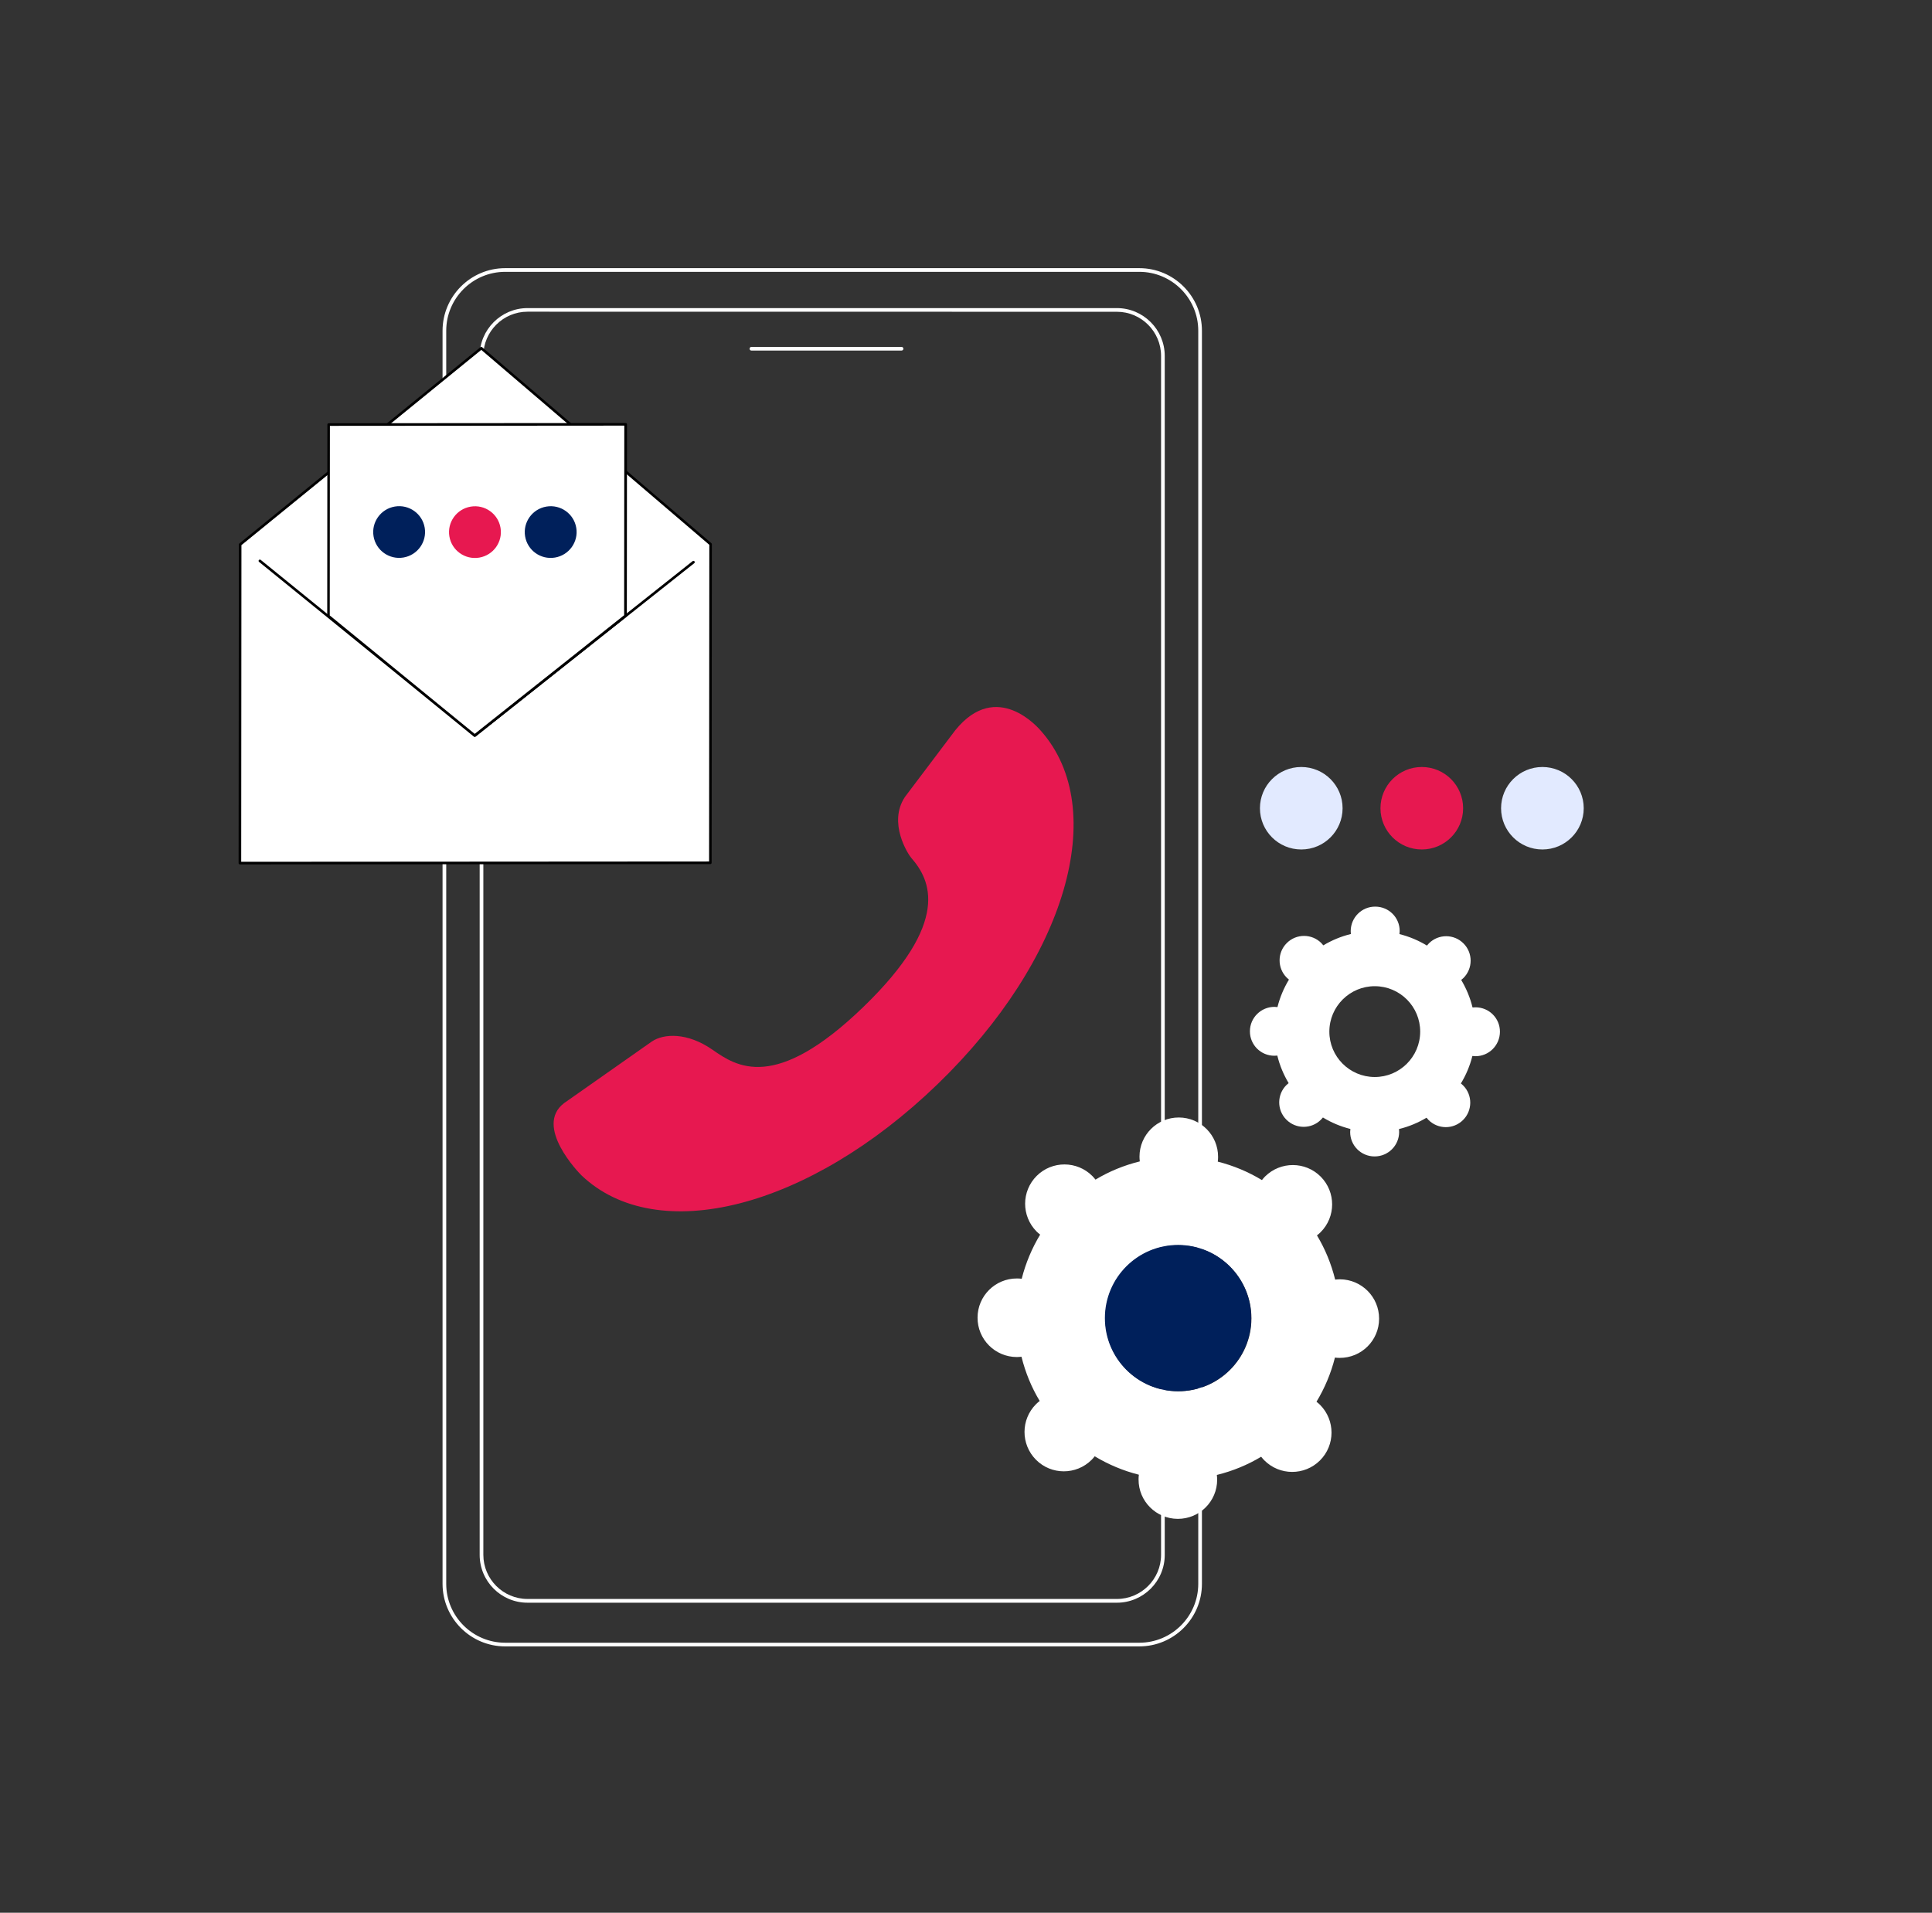 <?xml version="1.0" encoding="utf-8"?>
<!-- Generator: Adobe Illustrator 27.8.1, SVG Export Plug-In . SVG Version: 6.00 Build 0)  -->
<svg version="1.1" id="Layer_1" xmlns="http://www.w3.org/2000/svg" xmlns:xlink="http://www.w3.org/1999/xlink" x="0px" y="0px"
	 viewBox="0 0 2524.6 2500" style="enable-background:new 0 0 2524.6 2500;" xml:space="preserve">
<rect x="0" y="0" width="2524.6" height="2500" fill="#333333" stroke="none"/>
<style type="text/css">
	.st0{fill:#FFFFFF;}
	.st1{fill:#E71850;}
	.st2{fill:#00205B;}
	.st3{fill:#E2EAFF;}
</style>
<g>
	<g>
		<path class="st0" d="M1277.4,1722.2c-0.1,28.4,22.9,51.4,51.2,51.5c2.1,0,4.2-0.2,6.2-0.4c5.1,20.6,13.1,40.1,23.8,57.8
			c-1.6,1.3-3.2,2.6-4.7,4.1c-20.1,20-20.2,52.5-0.2,72.7s52.6,20.2,72.7,0.2c1.5-1.5,2.9-3.1,4.1-4.7
			c17.7,10.7,37.1,18.9,57.7,24.1c-0.3,2-0.4,4.1-0.4,6.2c-0.1,28.4,22.9,51.4,51.2,51.5c28.4,0.1,51.5-22.8,51.5-51.2
			c0-2.1-0.2-4.2-0.4-6.2c20.7-5.1,40.1-13.1,57.9-23.8c1.3,1.6,2.6,3.2,4.1,4.7c20,20.1,52.5,20.2,72.7,0.2
			c20.1-20,20.2-52.5,0.2-72.7c-1.5-1.5-3.1-2.8-4.7-4.1c10.7-17.7,18.9-37.1,24.1-57.7c2,0.3,4.1,0.4,6.2,0.4
			c28.4,0.1,51.5-22.8,51.5-51.2c0.1-28.4-22.9-51.4-51.2-51.5c-2.1,0-4.2,0.2-6.2,0.4c-5.1-20.6-13.1-40.1-23.8-57.8
			c1.6-1.3,3.2-2.6,4.7-4.1c20.1-20,20.2-52.5,0.2-72.7c-20-20.1-52.5-20.2-72.7-0.2c-1.5,1.5-2.9,3.1-4.1,4.7
			c-17.7-10.7-37.1-18.9-57.7-24.1c0.3-2,0.4-4.1,0.4-6.2c0.1-28.4-22.9-51.4-51.2-51.5c-28.4-0.1-51.5,22.8-51.5,51.2
			c0,2.1,0.2,4.2,0.4,6.2c-20.7,5.1-40.1,13.1-57.9,23.8c-1.3-1.6-2.6-3.2-4.1-4.7c-20-20.1-52.6-20.2-72.7-0.2s-20.2,52.5-0.2,72.7
			c1.5,1.5,3.1,2.8,4.7,4.1c-10.7,17.7-18.9,37.1-24.1,57.7c-2-0.3-4.1-0.4-6.2-0.4C1300.5,1670.9,1277.4,1693.9,1277.4,1722.2z
			 M1444.4,1722.7c0.2-52.7,43-95.3,95.7-95.1c52.7,0.2,95.3,43,95.2,95.7s-43,95.3-95.7,95.1
			C1486.8,1818.3,1444.2,1775.4,1444.4,1722.7z"/>
		<path class="st0" d="M1633.3,1347.9c-0.1,17.7,14.2,32,31.9,32c1.3,0,2.6-0.1,3.9-0.2c3.1,12.8,8.2,24.9,14.8,36
			c-1,0.8-2,1.6-2.9,2.5c-12.5,12.4-12.6,32.7-0.1,45.2c12.4,12.5,32.7,12.6,45.2,0.1c0.9-0.9,1.8-1.9,2.6-2.9
			c11,6.7,23.1,11.8,35.9,15c-0.2,1.3-0.3,2.6-0.3,3.9c-0.1,17.7,14.2,32,31.9,32s32-14.2,32.1-31.9c0-1.3-0.1-2.6-0.2-3.9
			c12.8-3.1,24.9-8.2,36-14.8c0.8,1,1.6,2,2.5,2.9c12.5,12.5,32.7,12.6,45.2,0.1c12.5-12.4,12.6-32.7,0.1-45.2
			c-0.9-0.9-1.9-1.8-2.9-2.6c6.7-11,11.8-23.1,15-35.9c1.3,0.2,2.6,0.3,3.9,0.3c17.7,0.1,32-14.2,32.1-31.9
			c0.1-17.7-14.2-32-31.9-32c-1.3,0-2.6,0.1-3.9,0.2c-3.1-12.8-8.2-24.9-14.8-36c1-0.8,2-1.6,2.9-2.5c12.5-12.4,12.6-32.7,0.1-45.2
			c-12.4-12.5-32.7-12.6-45.2-0.1c-0.9,0.9-1.8,1.9-2.6,2.9c-11-6.7-23.1-11.8-35.9-15c0.2-1.3,0.3-2.6,0.3-3.9
			c0.1-17.7-14.2-32-31.9-32c-17.7-0.1-32,14.2-32.1,31.9c0,1.3,0.1,2.6,0.2,3.9c-12.8,3.1-24.9,8.2-36,14.8c-0.8-1-1.6-2-2.5-2.9
			c-12.4-12.5-32.7-12.6-45.2-0.1c-12.5,12.4-12.6,32.7-0.1,45.2c0.9,0.9,1.9,1.8,2.9,2.6c-6.7,11-11.8,23.1-15,35.9
			c-1.3-0.2-2.6-0.3-3.9-0.3C1647.7,1316,1633.3,1330.3,1633.3,1347.9z M1737.1,1348.2c0.1-32.8,26.8-59.3,59.5-59.2
			c32.8,0.1,59.3,26.7,59.2,59.5s-26.8,59.3-59.5,59.2C1763.5,1407.6,1737,1381,1737.1,1348.2z"/>
		<g>
			<g>
				<path class="st0" d="M578.3,2070.1V432.3c0-45.1,36.7-81.8,81.8-81.8h828.7c45.1,0,81.8,36.7,81.8,81.8v1637.8
					c0,45.1-36.7,81.8-81.8,81.8H660.1C615,2151.9,578.3,2115.2,578.3,2070.1z M660.1,355.3c-42.4,0-77,34.5-77,77v1637.8
					c0,42.4,34.5,77,77,77h828.7c42.4,0,77-34.5,77-77V432.3c0-42.4-34.5-77-77-77H660.1z"/>
			</g>
			<g>
				<path class="st0" d="M626.8,2032.3V465.2c0-34.5,28.1-62.5,62.5-62.5h770.2c34.5,0,62.5,28.1,62.5,62.5v1567.1
					c0,34.5-28.1,62.5-62.5,62.5H689.3C654.8,2094.8,626.8,2066.8,626.8,2032.3z M689.3,407.4c-31.8,0-57.7,25.9-57.7,57.7v1567.1
					c0,31.8,25.9,57.7,57.7,57.7h770.2c31.8,0,57.7-25.9,57.7-57.7v-1567c0-31.8-25.9-57.7-57.7-57.7L689.3,407.4L689.3,407.4
					L689.3,407.4z"/>
			</g>
			<path class="st0" d="M981.9,458.2h196.2c1.3,0,2.4-1.1,2.4-2.4s-1.1-2.4-2.4-2.4H981.9c-1.3,0-2.4,1.1-2.4,2.4
				C979.5,457.2,980.6,458.2,981.9,458.2z"/>
		</g>
		<path class="st1" d="M737,1441.9l114.9-80.7c15.4-10.3,46-12.2,79.2,10.9c31.2,21.7,81.3,55.9,196.9-55.8
			c115.5-111.6,87.8-166.5,62.7-195.1c-3.8-4.3-30.9-45.7-8.1-79.7l65.8-87.2c54.4-66.9,109-2.3,112.2,1.4
			c89.8,102.2,32.8,298.8-135.5,461.4C1056.8,1579.8,858.7,1630,760,1536.4C756.4,1533,697.5,1472.2,737,1441.9z"/>
		<g>
			<g>
				<g>
					<polygon class="st0" points="313.5,1128.1 928.3,1127.7 928.6,711.3 628.9,455.1 313.8,711.8 					"/>
					<path d="M312.3,1129.3c-0.3-0.3-0.5-0.7-0.5-1.2l0.3-416.4c0-0.5,0.2-1,0.6-1.3l315.1-256.6c0.6-0.5,1.5-0.5,2.2,0L929.6,710
						c0.4,0.3,0.6,0.8,0.6,1.3l-0.3,416.4c0,0.9-0.8,1.7-1.7,1.7l-614.8,0.4l0,0C313.1,1129.8,312.6,1129.6,312.3,1129.3z
						 M926.9,712.1l-298-254.8L315.5,712.5l-0.3,413.9l611.4-0.4L926.9,712.1z"/>
				</g>
				<path d="M620.6,963c0.4,0,0.7-0.1,1-0.4l285.6-226.5c0.7-0.6,0.9-1.6,0.3-2.4c-0.6-0.7-1.6-0.9-2.4-0.3L620.6,959.1L340.7,731.8
					c-0.7-0.6-1.8-0.5-2.4,0.2s-0.5,1.8,0.2,2.4l281,228.2C619.8,962.9,620.2,963,620.6,963z"/>
			</g>
			<g>
				<polygon class="st0" points="429.2,805.2 620.2,961.4 817.3,805 817.4,554.7 429.4,554.9 				"/>
				<path d="M619.2,962.7l-191-156.2c-0.4-0.3-0.6-0.8-0.6-1.3l0.2-250.3c0-0.9,0.7-1.7,1.7-1.7l388.1-0.3l0,0
					c0.4,0,0.9,0.2,1.2,0.5s0.5,0.7,0.5,1.2l-0.2,250.3c0,0.5-0.2,1-0.6,1.3l-197,156.4c-0.3,0.2-0.7,0.4-1,0.4
					C619.9,963.1,619.5,962.9,619.2,962.7z M815.8,556.3l-384.7,0.3l-0.2,247.8l189.4,154.8l195.3-155.1L815.8,556.3z"/>
			</g>
			<g>
				
					<ellipse transform="matrix(0.986 -0.164 0.164 0.986 -104.486 127.769)" class="st2" cx="720.1" cy="695.5" rx="33.9" ry="33.8"/>
				
					<ellipse transform="matrix(0.986 -0.164 0.164 0.986 -105.848 111.504)" class="st1" cx="621.1" cy="695.6" rx="33.9" ry="33.8"/>
				
					<ellipse transform="matrix(0.986 -0.164 0.164 0.986 -107.113 95.112)" class="st2" cx="521.9" cy="695.6" rx="33.9" ry="33.8"/>
			</g>
		</g>
		<g>
			<ellipse class="st3" cx="1700.4" cy="1056.4" rx="54" ry="53.9"/>
			<ellipse class="st1" cx="1857.9" cy="1056.4" rx="54" ry="53.9"/>
			<ellipse class="st3" cx="2015.5" cy="1056.4" rx="54" ry="53.9"/>
		</g>
	</g>
	<circle class="st2" cx="1539.4" cy="1722.8" r="95.6"/>
</g>
</svg>
